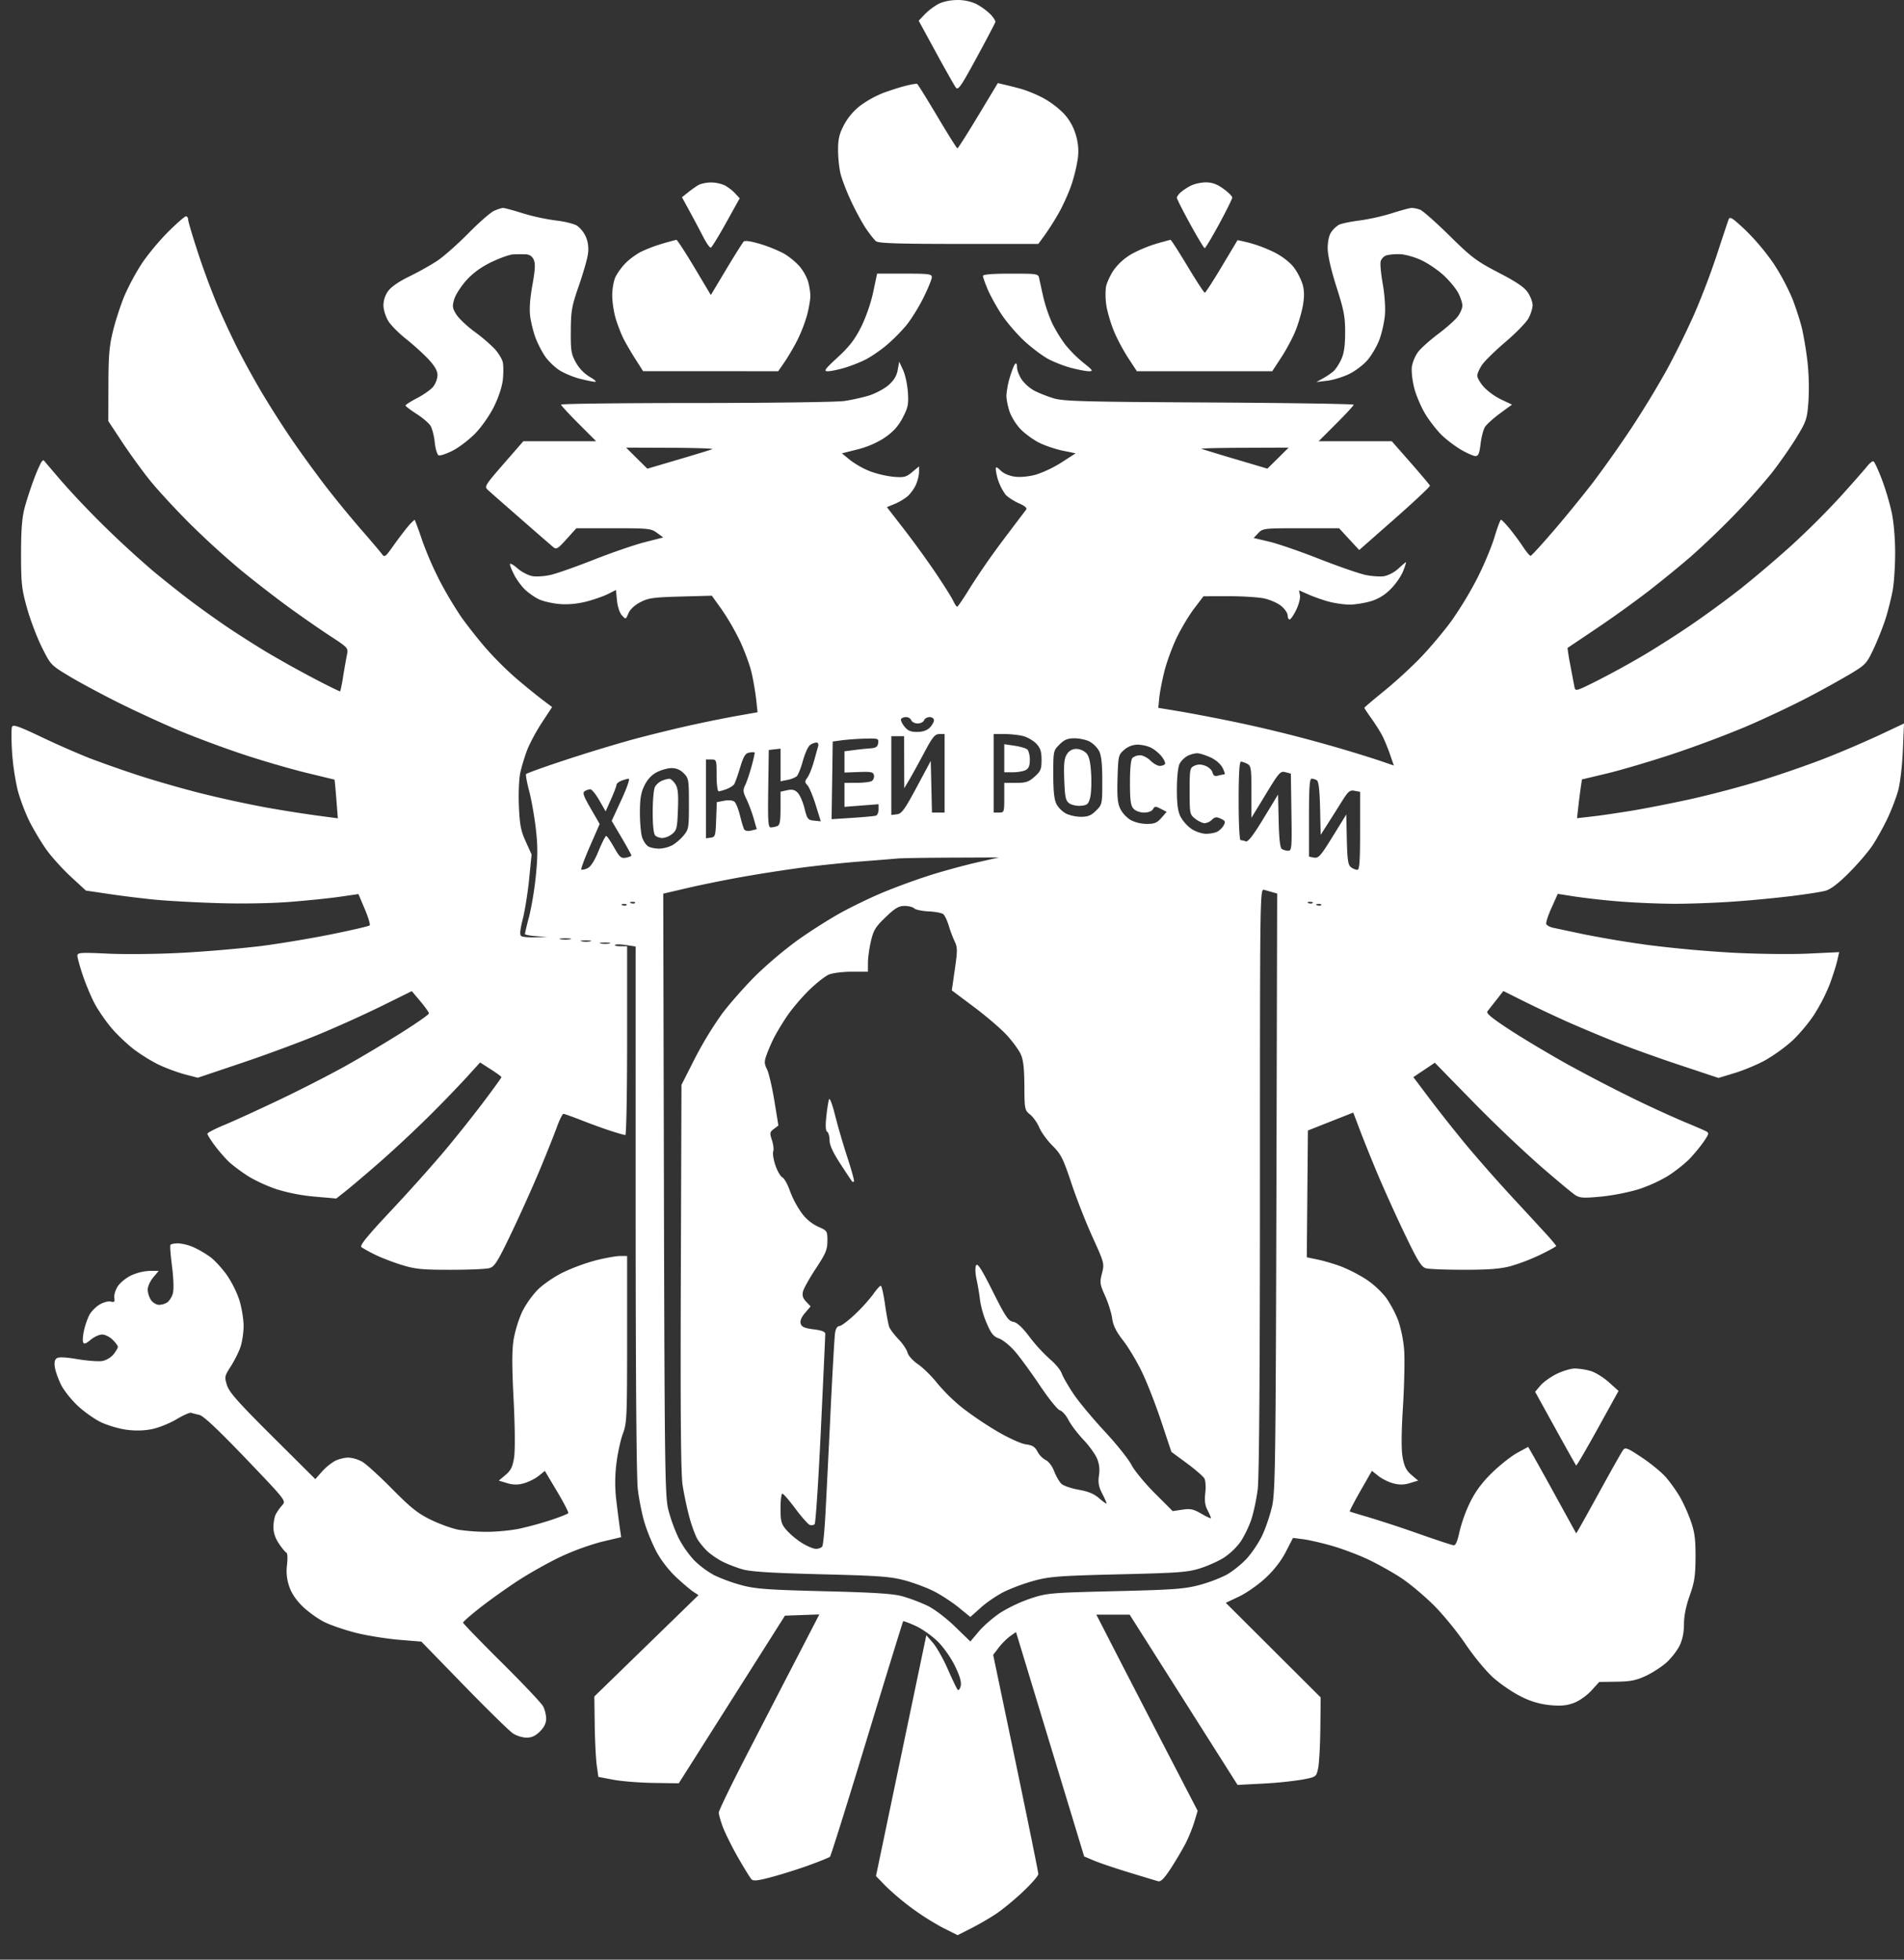 <svg width="68" height="70" fill="none" xmlns="http://www.w3.org/2000/svg"><rect width="100%" height="100%" fill="#333333" stroke="none"/><path fill-rule="evenodd" clip-rule="evenodd" d="M33.508.145a2.285 2.285 0 00-.483.368L32.81.74l.616 1.13c.339.622.659 1.187.71 1.257.083.11.183-.035.742-1.064.356-.655.657-1.229.67-1.274.011-.046-.074-.178-.19-.294a2.347 2.347 0 00-.495-.354 1.571 1.571 0 00-.685-.14c-.242.001-.51.06-.67.144zm-1.18 2.924c-.21.054-.569.17-.799.256a3.78 3.78 0 00-.795.442 2.16 2.16 0 00-.59.692c-.169.322-.213.507-.213.894 0 .269.039.649.086.844.047.196.215.635.373.975.158.341.398.784.533.986.136.2.3.408.365.46.09.072.8.095 2.957.095h2.838l.235-.322a9.96 9.96 0 00.505-.8c.148-.264.347-.71.443-.99a5.82 5.82 0 00.227-.936 1.952 1.952 0 00-.073-.853 1.891 1.891 0 00-.426-.755 3.301 3.301 0 00-.738-.556 4.734 4.734 0 00-.78-.324 21.007 21.007 0 00-.591-.15l-.248-.059-.703 1.167c-.386.642-.72 1.166-.741 1.165-.021 0-.343-.513-.714-1.138-.372-.625-.697-1.15-.723-1.164-.026-.015-.219.017-.428.071zM24.94 6.612c-.087.051-.254.17-.371.263l-.213.17.279.512c.153.281.37.691.483.91.112.22.233.39.269.378.036-.012.282-.413.548-.892l.483-.87-.165-.177a1.635 1.635 0 00-.37-.285 1.26 1.26 0 00-.495-.103c-.159.001-.36.044-.448.094zm17.585.022a2.117 2.117 0 00-.361.239c-.073.066-.133.153-.133.192 0 .04.213.461.474.936.26.475.495.864.52.864.026 0 .258-.388.516-.862.257-.474.468-.9.468-.947 0-.047-.142-.188-.316-.313-.229-.166-.4-.228-.627-.228-.172 0-.415.054-.54.12zm-24.884.9c-.125.056-.536.415-.913.799-.377.383-.873.822-1.103.977-.23.154-.683.408-1.005.564-.371.18-.65.373-.76.526a.873.873 0 00-.165.522c.004.154.082.4.174.548.091.148.38.438.643.646.262.208.62.533.795.722.22.238.318.41.318.562a.77.77 0 01-.15.408c-.081.104-.338.287-.57.408-.232.12-.421.241-.422.268 0 .027.174.16.387.296.212.136.437.325.5.42.061.094.132.364.157.6.024.237.087.446.14.466.052.02.276-.055.498-.167.222-.112.583-.387.802-.61.228-.233.515-.642.673-.96.171-.346.292-.716.32-.98.024-.235.021-.514-.006-.621-.027-.108-.15-.311-.276-.453a5.705 5.705 0 00-.724-.621c-.273-.2-.568-.48-.657-.621-.14-.227-.15-.295-.073-.549.048-.159.244-.462.435-.674.235-.26.524-.47.893-.648.3-.145.649-.269.774-.275a5.9 5.9 0 01.44-.003c.144.005.237.066.295.192.064.141.053.355-.047.91-.087.483-.113.858-.078 1.123.03.219.117.564.194.768.077.203.23.498.34.657.11.158.334.376.498.484.164.108.494.247.733.309s.487.112.552.111c.064 0-.02-.078-.187-.173a1.414 1.414 0 01-.495-.51c-.17-.304-.19-.421-.185-1.135.004-.714.033-.88.286-1.61.156-.449.303-.961.327-1.14.03-.21.004-.42-.071-.6a1.038 1.038 0 00-.312-.404c-.108-.07-.452-.156-.765-.191a7.597 7.597 0 01-1.184-.257c-.339-.107-.656-.192-.706-.19-.05.001-.194.049-.32.105zm32.076.082a7.68 7.68 0 01-1.162.26c-.325.041-.66.111-.742.156a.94.94 0 00-.275.269c-.077.116-.123.34-.12.584.003.244.123.77.314 1.366.266.831.31 1.065.309 1.63-.002.477-.04.744-.142.963-.077.166-.204.358-.284.426a2.72 2.72 0 01-.372.25l-.228.126.38-.045c.21-.025.56-.131.778-.236.22-.104.518-.33.666-.501.147-.171.338-.5.425-.73.086-.23.175-.624.197-.877.023-.267-.009-.733-.076-1.11-.065-.359-.098-.724-.075-.813a.343.343 0 01.205-.213 1.9 1.9 0 01.493-.04c.182.007.524.104.76.216.238.111.597.357.8.546.204.19.435.472.515.627.08.156.145.356.145.445 0 .09-.07.26-.157.381-.086.121-.403.405-.704.63-.3.226-.628.52-.727.653a1.354 1.354 0 00-.217.524c-.02.154.018.497.086.76.068.265.247.683.397.93.151.248.416.587.589.754.173.167.485.403.695.524.209.121.438.22.508.22.099.001.14-.097.18-.434.028-.24.099-.512.157-.605.059-.092.3-.31.535-.484l.43-.315-.387-.183a2.283 2.283 0 01-.62-.447c-.128-.146-.233-.327-.233-.402 0-.076.078-.251.172-.39.094-.138.474-.51.846-.826.37-.316.737-.693.814-.84.078-.145.142-.353.144-.462.002-.108-.075-.313-.17-.455-.125-.187-.41-.38-1.046-.71-.786-.408-.962-.54-1.749-1.316-.481-.474-.954-.893-1.051-.93a.984.984 0 00-.304-.064c-.071.002-.386.087-.7.188zm-43.72.674c-.31.31-.733.82-.939 1.134a8.508 8.508 0 00-.612 1.139c-.13.311-.312.867-.404 1.234-.138.552-.168.891-.17 1.956l-.004 1.289.5.758c.276.416.72 1.03.99 1.364.268.333.899 1.017 1.401 1.52a31.08 31.08 0 001.804 1.649c.49.404 1.278 1.016 1.752 1.36.474.344 1.146.81 1.494 1.037.607.395.631.421.586.644-.027.128-.088.471-.136.763a6.24 6.24 0 01-.107.558c-.01.014-.457-.205-.993-.488a40.878 40.878 0 01-1.646-.919 40.46 40.46 0 01-1.355-.862 34.672 34.672 0 01-1.345-.96c-.364-.275-.97-.757-1.347-1.07a36.18 36.18 0 01-1.663-1.522 31.976 31.976 0 01-1.594-1.672c-.34-.396-.629-.736-.644-.756-.015-.02-.059.015-.098.076a5.71 5.71 0 00-.258.604c-.103.271-.248.714-.322.985-.1.371-.134.784-.135 1.668 0 1.052.021 1.254.21 1.933.115.416.354 1.047.53 1.402.32.642.323.645 1.006 1.055.376.225 1.181.656 1.788.958.607.3 1.562.74 2.123.974.56.235 1.57.611 2.244.836.675.225 1.689.521 2.254.66l1.039.252c.007.001.036.313.066.692l.054.69-.789-.105a49.076 49.076 0 01-1.833-.293 41.803 41.803 0 01-2.245-.49c-.66-.165-1.68-.458-2.266-.65a43.693 43.693 0 01-1.75-.616 31.978 31.978 0 01-1.697-.747c-.835-.397-1.02-.46-1.058-.363-.025.065-.024.464.002.887a8.83 8.83 0 00.198 1.357c.083.323.276.834.428 1.137.152.302.426.758.608 1.012.183.255.573.686.868.958l.535.494.819.121c.45.068 1.178.158 1.618.201.44.044 1.45.1 2.245.125.86.028 1.907.011 2.587-.041.628-.049 1.44-.132 1.803-.185l.662-.096.226.534c.125.294.204.557.176.585-.028.029-.65.173-1.383.321-.733.148-1.863.336-2.511.418a48.6 48.6 0 01-2.74.236c-.883.05-2.047.064-2.682.035-1.019-.048-1.123-.04-1.123.074 0 .07.088.388.196.708.108.32.298.772.422 1.005.124.232.387.615.584.85.197.236.56.584.807.773.246.19.657.443.913.564.255.12.67.273.921.339l.457.119 1.565-.527c.862-.29 2.1-.748 2.754-1.019a44.99 44.99 0 002.256-1.02l1.068-.528.307.364c.168.201.306.395.306.432 0 .037-.436.343-.97.68s-1.414.863-1.956 1.167c-.542.305-1.603.85-2.359 1.211-.755.361-1.655.773-2 .916-.345.142-.627.288-.628.324 0 .036.116.224.26.417.143.193.374.459.513.59.14.13.448.36.685.51.237.15.694.36 1.014.466a6.63 6.63 0 001.356.263l.775.068.304-.24c.168-.13.699-.58 1.18-.998a44.408 44.408 0 001.757-1.633 47.69 47.69 0 001.388-1.43l.506-.559.381.244c.21.134.382.26.382.282 0 .02-.293.426-.65.9a52.626 52.626 0 01-1.398 1.754 63.59 63.59 0 01-1.897 2.117c-.842.897-1.124 1.244-1.056 1.298.05.04.264.16.475.265.21.105.638.271.95.368.494.154.727.178 1.75.178.648 0 1.276-.026 1.394-.059.187-.052.29-.215.783-1.244.312-.65.767-1.664 1.013-2.252.245-.587.522-1.28.616-1.541.094-.26.2-.474.235-.474.035 0 .315.1.621.22.307.122.776.293 1.042.38.266.087.513.158.548.158.035 0 .063-1.518.063-3.373v-3.372h-.24c-.133 0-.22-.022-.194-.047.026-.026.203-.024.393.004l.346.052v9.377c0 5.916.028 9.613.078 10.019.042.353.148.88.235 1.172.086.292.277.759.423 1.038.16.302.44.668.697.91.237.222.517.46.621.53l.19.124-1.86 1.81-1.86 1.81.014 1.02c.008.561.04 1.207.072 1.436l.058.416.533.101c.293.056.939.108 1.436.115l.903.013 1.896-2.994 1.896-2.994.614-.022.614-.022-.835 1.614c-.46.887-1.268 2.453-1.796 3.477-.529 1.026-.961 1.92-.961 1.987 0 .068.067.304.15.525.083.22.326.708.54 1.083.215.374.43.723.478.774.07.072.236.052.773-.094.376-.102.975-.293 1.33-.424.357-.131.672-.26.702-.286.03-.027.624-1.924 1.32-4.216.697-2.293 1.279-4.18 1.292-4.195.014-.015.215.06.448.166.232.106.589.359.793.562.211.21.476.59.616.882.174.362.232.57.197.707-.027.108-.075.164-.108.127-.032-.037-.19-.367-.351-.733-.161-.367-.4-.79-.53-.94l-.237-.273-.899 4.301-.899 4.301.331.343a9.29 9.29 0 002.064 1.508l.52.261.472-.239c.259-.13.66-.362.89-.514.23-.152.667-.51.97-.797.304-.287.552-.572.552-.633 0-.06-.363-1.848-.806-3.97l-.807-3.86.198-.26c.108-.141.292-.324.407-.406l.21-.15 1.217 4.009 1.217 4.008.343.145c.188.08.753.272 1.255.425.503.154.973.296 1.045.315.097.026.221-.102.466-.48.184-.284.42-.687.526-.896.105-.208.242-.55.305-.76l.113-.38-1.099-2.12c-.604-1.167-1.418-2.744-1.809-3.504l-.71-1.383h1.189l1.928 3.041 1.927 3.042.914-.048a13.604 13.604 0 001.404-.143c.488-.094.492-.096.558-.398.037-.166.073-.805.08-1.42l.012-1.116-1.694-1.69-1.695-1.69.474-.224c.261-.123.687-.421.946-.663.303-.282.561-.615.725-.935l.255-.496.362.046c.2.025.662.131 1.028.236.365.104.95.324 1.3.49.348.165.878.462 1.177.66.3.198.819.633 1.155.966.336.334.847.959 1.137 1.39.292.434.731.967.988 1.198.254.229.701.534.995.678a2.84 2.84 0 001.045.31c.389.035.594.015.852-.083.187-.07.464-.267.618-.437l.28-.309.62-.009c.496-.007.703-.048 1.046-.209.236-.11.567-.325.738-.478.17-.154.38-.424.466-.601.104-.213.157-.473.157-.767 0-.289.071-.645.204-1.018.17-.479.205-.707.209-1.37.003-.637-.03-.894-.167-1.288a6.054 6.054 0 00-.392-.872 5.52 5.52 0 00-.497-.698c-.152-.175-.538-.493-.86-.707-.527-.351-.592-.376-.677-.261-.05.07-.445.77-.876 1.556-.43.785-.787 1.421-.793 1.413-.006-.008-.31-.56-.676-1.227a154.61 154.61 0 00-.853-1.537l-.186-.324-.386.21c-.213.116-.617.434-.898.707-.36.351-.592.662-.79 1.061a5.34 5.34 0 00-.381 1.058c-.07.334-.136.488-.208.48-.058-.007-.637-.198-1.285-.426a43.296 43.296 0 00-1.789-.588c-.334-.096-.62-.184-.635-.194-.015-.011.157-.343.382-.737l.409-.716.227.181c.124.1.362.22.528.264.221.06.38.06.598-.006l.298-.09-.238-.202c-.182-.155-.256-.3-.314-.614-.052-.282-.05-.859.01-1.82.047-.773.067-1.68.043-2.016a4.59 4.59 0 00-.21-1.061 4.098 4.098 0 00-.438-.823 3.207 3.207 0 00-.72-.66 5.636 5.636 0 00-.88-.451c-.236-.089-.61-.2-.83-.246l-.4-.084.02-2.265.02-2.264.81-.32.81-.32.246.649c.135.356.424 1.074.644 1.595.22.521.649 1.469.954 2.105.46.96.59 1.167.752 1.213.109.03.728.054 1.377.053.896 0 1.298-.034 1.674-.137a7.363 7.363 0 001.046-.406c.304-.148.552-.285.552-.306 0-.02-.145-.197-.323-.393-.178-.196-.73-.795-1.226-1.33a56.455 56.455 0 01-1.603-1.815 52.72 52.72 0 01-1.324-1.667l-.623-.827.384-.257.383-.257 1.348 1.38a49.572 49.572 0 002.413 2.302c.586.508 1.151.979 1.256 1.046.162.104.297.112.918.054a7.846 7.846 0 001.337-.261 5.324 5.324 0 001.066-.485c.25-.161.585-.426.744-.588.16-.163.389-.439.51-.614.204-.294.211-.325.087-.39-.074-.038-.425-.19-.781-.336a42.003 42.003 0 01-1.826-.839 58.613 58.613 0 01-2.328-1.21c-.63-.35-1.55-.898-2.042-1.218-.646-.42-.876-.607-.825-.674.039-.05.183-.236.321-.41l.25-.319.752.376a46.84 46.84 0 001.531.722c.43.19 1.201.515 1.716.72.514.206 1.553.58 2.309.83l1.374.457.593-.18c.326-.1.817-.306 1.09-.459a6.09 6.09 0 00.936-.674c.24-.219.597-.641.792-.938a6.66 6.66 0 00.56-1.089c.111-.301.234-.684.271-.85l.069-.304-1.117.053c-.623.029-1.822.014-2.714-.034a44.766 44.766 0 01-2.968-.27 39.408 39.408 0 01-2.283-.379l-1.129-.239c-.118-.025-.23-.085-.25-.134-.019-.05.066-.312.189-.584l.222-.495.615.097a26.8 26.8 0 001.621.178c.554.044 1.437.08 1.963.08.525 0 1.451-.035 2.058-.077a47.06 47.06 0 002.055-.194c.523-.064 1.078-.15 1.232-.19.195-.05.455-.245.846-.635.311-.31.691-.752.845-.982.153-.23.396-.667.54-.97.143-.303.316-.756.384-1.006.069-.25.143-.89.165-1.42l.041-.967-.866.409a38.64 38.64 0 01-1.932.827c-.585.23-1.63.593-2.32.805a37.84 37.84 0 01-2.436.647c-.648.144-1.59.33-2.092.415-.503.084-1.165.182-1.472.217l-.56.064.048-.423c.026-.232.066-.544.088-.692l.04-.27.89-.212c.489-.117 1.54-.427 2.335-.69a40.431 40.431 0 002.626-.982c.649-.277 1.63-.74 2.181-1.027a37.102 37.102 0 001.566-.865c.541-.328.575-.366.838-.931.15-.324.343-.817.427-1.095.084-.277.19-.71.237-.963.046-.252.084-.843.086-1.314.001-.505-.048-1.098-.121-1.447a9.372 9.372 0 00-.354-1.193c-.127-.331-.26-.62-.295-.641-.035-.022-.137.055-.227.17-.09.115-.52.603-.954 1.085a29.51 29.51 0 01-1.767 1.76 43.445 43.445 0 01-1.797 1.529 38.03 38.03 0 01-1.747 1.28c-.51.349-1.311.86-1.782 1.136a33.1 33.1 0 01-1.615.883c-.744.372-.762.376-.795.21a90.647 90.647 0 01-.147-.777 7.559 7.559 0 01-.1-.613l1.039-.698a40.42 40.42 0 001.864-1.34 43.87 43.87 0 001.504-1.228 30.96 30.96 0 001.522-1.457 23.718 23.718 0 001.362-1.524c.277-.354.675-.924.883-1.265.355-.583.382-.662.43-1.288a8.77 8.77 0 00-.03-1.388 13.187 13.187 0 00-.193-1.192c-.06-.26-.217-.75-.348-1.088a7.961 7.961 0 00-.683-1.277 8.298 8.298 0 00-.995-1.18c-.482-.452-.557-.499-.605-.372-.03.08-.216.638-.412 1.24a27.83 27.83 0 01-.807 2.122 31.24 31.24 0 01-.992 2.013 35.123 35.123 0 01-1.257 2.067 43.023 43.023 0 01-1.336 1.895c-.34.447-.977 1.23-1.415 1.741-.437.51-.82.929-.85.929-.032 0-.153-.145-.27-.323a9.534 9.534 0 00-.475-.644c-.145-.177-.285-.322-.312-.322-.026 0-.132.282-.234.626-.103.343-.38 1.003-.614 1.465a13.533 13.533 0 01-.904 1.498c-.262.363-.75.947-1.085 1.299-.335.352-.931.9-1.326 1.22-.394.32-.717.593-.717.609 0 .016.116.19.257.389.142.198.316.476.389.618.073.143.194.438.27.657l.137.398-.546-.187a50.354 50.354 0 00-4.807-1.3 67.04 67.04 0 00-2.252-.44l-.807-.133.033-.347c.018-.19.1-.62.183-.953.083-.333.283-.879.444-1.212.161-.334.442-.802.624-1.04l.33-.434.89-.002c.49-.001 1.065.035 1.277.08.213.046.488.168.613.272.124.104.226.255.226.335 0 .08.03.144.069.144.038 0 .145-.154.237-.344.092-.189.152-.423.133-.52l-.034-.177.349.153c.192.085.52.2.73.255.209.055.537.101.728.102.191 0 .528-.053.749-.118.273-.08.502-.22.718-.436.175-.174.374-.462.444-.639s.115-.322.102-.322c-.013 0-.133.101-.266.225a1.212 1.212 0 01-.495.272c-.139.026-.442.008-.675-.04-.232-.048-.98-.307-1.663-.575-.682-.269-1.488-.547-1.791-.617l-.55-.13.164-.173c.16-.17.203-.175 1.525-.175h1.362l.359.39.36.388 1.273-1.121c.701-.617 1.265-1.147 1.253-1.179-.011-.031-.323-.4-.691-.821l-.671-.764h-2.613l.627-.627c.344-.345.626-.65.626-.678 0-.029-2.32-.064-5.156-.08-4.466-.023-5.21-.043-5.557-.148a5.029 5.029 0 01-.685-.268 1.457 1.457 0 01-.454-.396c-.095-.138-.172-.338-.172-.444 0-.119-.027-.166-.069-.122-.038.04-.123.257-.19.484a3 3 0 00-.121.65c0 .13.052.39.116.578.064.187.242.468.395.625.154.158.449.372.656.477.208.105.587.233.842.285l.464.095-.491.317a4.29 4.29 0 01-.905.438c-.241.07-.555.104-.75.082-.206-.023-.409-.106-.522-.212-.173-.161-.185-.163-.182-.027a1.887 1.887 0 00.35.882c.078.086.289.223.469.303.23.103.307.173.258.236-.039.049-.402.528-.807 1.066a26.542 26.542 0 00-1.171 1.685c-.239.39-.455.71-.48.71-.024 0-.087-.093-.14-.208-.052-.114-.336-.566-.631-1.004a34.982 34.982 0 00-1.138-1.57l-.601-.775.287-.12c.159-.065.37-.194.47-.286.1-.092.23-.277.286-.411.058-.134.105-.333.105-.443v-.198l-.244.204c-.216.181-.291.2-.666.17a3.659 3.659 0 01-.84-.197 3.114 3.114 0 01-.712-.401l-.293-.24.56-.141c.351-.088.713-.246.974-.424.3-.206.476-.4.634-.701.192-.364.216-.48.189-.91-.018-.27-.094-.629-.17-.795l-.14-.304-.055.302c-.04.212-.138.372-.332.54-.152.13-.462.295-.687.366-.226.07-.627.16-.893.198-.266.038-2.65.07-5.296.071-2.648 0-4.814.026-4.814.057 0 .03.282.337.627.682l.626.627H18.69l-.702.806c-.672.774-.695.813-.562.936.077.07.602.532 1.167 1.025a163.1 163.1 0 001.158 1.008c.12.1.165.073.483-.279l.351-.389h1.328c1.243 0 1.342.01 1.551.165l.224.164-.665.17c-.365.094-1.177.373-1.805.621-.628.248-1.322.493-1.543.545-.221.052-.521.072-.668.045-.146-.027-.385-.154-.53-.281-.146-.128-.265-.193-.265-.145 0 .048.067.218.15.378.081.16.25.393.374.516.125.124.354.286.511.36.157.074.493.15.747.17.299.024.637-.009.953-.09.27-.07.616-.192.77-.27l.281-.143.037.376c.02.215.096.443.175.53.138.152.139.151.234-.073.058-.138.222-.29.424-.396.287-.15.469-.175 1.441-.202l1.113-.03.354.493a8.9 8.9 0 01.655 1.134c.165.353.351.859.412 1.125.061.267.134.693.163.948l.05.463-.75.133c-.413.073-1.196.232-1.74.354-.544.121-1.434.341-1.978.488a57.86 57.86 0 00-2.378.724c-.763.251-1.403.481-1.422.511-.018.03.031.302.111.605.08.302.186.903.237 1.337.071.61.072.989.002 1.682a11.76 11.76 0 01-.24 1.463 9.834 9.834 0 00-.152.622c0 .029.178.065.398.08l.4.028-.419.013c-.23.007-.458-.012-.506-.043-.064-.04-.05-.204.054-.62.077-.311.18-.955.226-1.431l.086-.866-.21-.464c-.174-.386-.215-.599-.243-1.265-.019-.44.003-.973.048-1.182.045-.21.154-.573.242-.806.088-.234.325-.678.528-.987l.368-.562-.354-.266a24.948 24.948 0 01-.942-.769 12.081 12.081 0 01-1.09-1.09 17.666 17.666 0 01-.85-1.078 14.26 14.26 0 01-.749-1.251 12.53 12.53 0 01-.648-1.478 14.433 14.433 0 00-.269-.748c-.012-.016-.118.082-.235.218-.116.136-.353.448-.526.692-.294.416-.32.435-.418.3-.058-.078-.398-.48-.756-.89a38.802 38.802 0 01-1.263-1.543 45.771 45.771 0 01-1.183-1.63A36.328 36.328 0 019.36 14.04a32.68 32.68 0 01-.88-1.598 33.146 33.146 0 01-.714-1.536 27.835 27.835 0 01-.691-1.865C6.88 8.448 6.72 7.91 6.72 7.846c0-.065-.036-.118-.08-.118-.043 0-.333.253-.644.562zm17.656.415a5.2 5.2 0 00-.765.291c-.17.088-.416.27-.548.404a2.24 2.24 0 00-.358.491c-.064.136-.117.432-.117.658 0 .226.055.596.122.822.068.226.191.548.274.715.084.166.277.499.43.738l.277.435h2.413l2.412.002.226-.328c.124-.18.33-.53.457-.78a5.46 5.46 0 00.349-.901c.064-.247.117-.552.116-.68 0-.126-.036-.358-.08-.516a1.705 1.705 0 00-.314-.552 2.609 2.609 0 00-.548-.446 5.01 5.01 0 00-.84-.34c-.328-.1-.554-.133-.598-.09-.04.04-.32.486-.623.991l-.551.92-.59-.99c-.325-.543-.613-.985-.64-.982a9.805 9.805 0 00-.504.138zm17.647 0a4.872 4.872 0 00-.873.362 2.068 2.068 0 00-.647.574c-.13.19-.258.469-.283.62a2.59 2.59 0 00.02.677c.037.22.155.618.263.883.108.266.338.699.51.962l.313.478h4.834l.322-.493c.177-.27.406-.698.508-.95.102-.253.221-.657.264-.899.054-.307.053-.531-.004-.743a2.227 2.227 0 00-.3-.6c-.128-.178-.398-.395-.665-.537a5.03 5.03 0 00-.903-.354c-.25-.065-.458-.11-.464-.102l-.565.945c-.304.51-.575.928-.602.928-.027 0-.304-.426-.617-.947-.313-.521-.586-.945-.608-.942-.021.003-.247.065-.503.137zm-10.115 1.731c-.08.384-.263.908-.432 1.246-.223.443-.423.703-.833 1.08-.468.432-.515.499-.354.499.102 0 .371-.055.599-.123.227-.067.567-.201.755-.298.189-.097.52-.323.735-.503a6.5 6.5 0 00.705-.706c.172-.208.45-.653.616-.988.167-.335.303-.668.303-.74 0-.115-.105-.129-.977-.129h-.977l-.14.662zm3.92-.581c0 .044.075.257.166.473.09.217.313.62.494.897.182.276.546.703.809.947s.65.537.861.65c.211.114.585.259.831.322.247.064.53.117.63.117.156 0 .13-.04-.201-.301a4.476 4.476 0 01-.653-.654 5.145 5.145 0 01-.466-.764 5.392 5.392 0 01-.312-.919c-.064-.28-.13-.585-.15-.678-.032-.167-.057-.17-1.02-.17-.648 0-.988.027-.988.08zm-9.664 6.19c-.063.025-.61.192-1.217.371l-1.104.326-.38-.376-.379-.377 1.597.006c.879.003 1.546.026 1.483.05zm20.203.32l-.38.375-1.14-.338a55.184 55.184 0 01-1.218-.37c-.042-.017.642-.034 1.52-.037l1.598-.006-.38.376zm-13.098 9.364c.024.062.127.113.228.113.102 0 .204-.05.228-.113.025-.063.114-.114.199-.114.087 0 .154.05.154.114 0 .062-.068.181-.152.265-.1.1-.253.151-.45.151-.233 0-.335-.044-.456-.198-.086-.109-.138-.228-.115-.265.022-.037.104-.067.18-.067.077 0 .16.051.184.114zm1.19 1.894v1.403h-.452l-.021-.923-.022-.923-.504.942c-.43.802-.535.945-.704.965l-.2.024v-2.814h.457l.002.928.003.929.169-.282c.093-.155.332-.59.532-.966.308-.58.393-.685.552-.685h.188v1.402zm2.821-1.326c.15.042.355.164.457.271.144.154.184.278.184.575 0 .332-.03.406-.248.6-.21.188-.312.222-.666.222h-.417v.53c0 .515-.006.53-.19.53h-.19v-2.804h.399c.22 0 .522.035.671.076zm-5.194.246c-.02.136-.08.175-.29.19-.147.01-.412.038-.59.062l-.324.042v.759l.514-.019c.443-.016.517 0 .54.119.015.075-.02.166-.076.201-.056.036-.3.066-.54.066l-.438.002v.856l.61-.047.608-.047v.19c0 .104-.043.202-.095.219-.052.016-.43.051-.839.078l-.744.048.021-1.388.02-1.387.343-.046a9.46 9.46 0 01.824-.057c.458-.01.48-.003.456.16zm7.55-.055a.925.925 0 01.339.337c.083.16.115.46.115 1.066 0 .83-.003.846-.222 1.065-.174.173-.291.221-.537.221a1.41 1.41 0 01-.537-.115.926.926 0 01-.339-.337c-.082-.16-.115-.46-.115-1.066 0-.83.003-.846.222-1.065.174-.173.291-.221.537-.221.172 0 .414.052.537.115zm-9.694.17l-.154.549c-.064.229-.167.485-.228.568-.099.134-.098.167.003.278.063.07.195.387.294.706l.18.579-.24-.024c-.22-.021-.246-.055-.342-.44-.057-.23-.166-.48-.243-.557-.104-.107-.197-.128-.375-.09l-.238.053v.592c0 .47-.024.602-.12.638a.776.776 0 01-.23.046c-.092 0-.106-.22-.089-1.383l.02-1.383.21-.024.21-.024v1.166l.24-.048a.962.962 0 00.332-.125c.051-.042.152-.289.223-.549.072-.26.185-.515.253-.567a.46.46 0 01.227-.095c.063 0 .09.053.067.133zm6.648.426v.502h.31c.17 0 .375-.036.456-.079.106-.057.147-.16.147-.37 0-.16-.043-.326-.095-.369-.053-.043-.258-.102-.457-.131l-.361-.054v.501zm5.248-.372c.12.062.288.203.375.313.087.11.14.23.116.266-.022.037-.106.067-.185.067-.08 0-.23-.085-.335-.19-.104-.104-.27-.189-.368-.189a.44.44 0 00-.27.091c-.06.06-.092.369-.092.885 0 .632.026.822.126.932.074.08.23.139.377.139.151 0 .278-.049.32-.122.06-.109.091-.11.277-.013l.21.109-.187.215c-.152.176-.246.215-.526.215a1.3 1.3 0 01-.581-.142 1.083 1.083 0 01-.363-.398c-.095-.199-.117-.442-.097-1.09.025-.806.033-.84.24-1.017a.742.742 0 01.479-.183c.146 0 .364.05.483.112zm-3.009.227c-.098.149-.118.34-.097.916.023.623.049.744.179.84.083.06.27.1.414.088.228-.02.27-.057.331-.288.038-.146.054-.53.036-.852-.024-.426-.07-.628-.172-.739a.543.543 0 00-.353-.152.381.381 0 00-.338.187zm-11.263.431c-.073.265-.176.57-.23.678-.084.169-.078.24.044.493.08.162.195.471.257.686l.113.392-.196.049c-.116.029-.218.013-.25-.038-.029-.047-.098-.272-.152-.498-.055-.226-.145-.45-.2-.495-.06-.049-.21-.063-.365-.034l-.264.05-.023.622c-.02.58-.033.624-.193.647l-.171.024V27.13h.19c.186 0 .19.012.19.568 0 .313.032.569.072.569.039 0 .166-.037.284-.08.116-.045.239-.122.27-.171.033-.05.129-.318.213-.597.124-.406.188-.512.324-.534a.625.625 0 01.194-.011c.014.008-.034.231-.107.495zm16.381-.32c.193.088.366.237.44.378.066.128.094.234.062.234-.033 0-.132.02-.22.044-.12.032-.171.003-.202-.113-.023-.087-.138-.194-.256-.238-.149-.057-.267-.058-.387-.003-.166.075-.174.119-.174.909 0 .806.006.834.2.986.111.087.263.158.338.158a.442.442 0 00.26-.124c.101-.1.16-.108.313-.038.158.071.176.11.108.235a.654.654 0 01-.226.228c-.08.043-.263.078-.406.078-.143 0-.375-.078-.518-.172a1.362 1.362 0 01-.392-.436c-.1-.197-.133-.448-.132-.984 0-.425.04-.797.096-.908a.756.756 0 01.285-.283.924.924 0 01.34-.095c.084 0 .296.066.471.145zm1.323.235c.133.071.147.166.147 1.003v.925l.511-.84c.476-.784.524-.838.704-.79l.193.051.02 1.378c.02 1.276.011 1.378-.114 1.377a.51.51 0 01-.227-.06c-.063-.04-.1-.364-.114-1.003l-.022-.945-.521.858c-.374.614-.554.846-.634.815a.657.657 0 00-.183-.043c-.04 0-.07-.601-.07-1.402 0-.942.027-1.402.082-1.402.044 0 .147.035.228.078zm-20.13.335c.178.177.187.231.187 1.093 0 .868-.008.918-.2 1.143-.109.13-.295.286-.414.347a1.178 1.178 0 01-.452.111c-.13 0-.3-.033-.377-.074-.076-.04-.177-.182-.223-.315-.046-.132-.084-.531-.084-.887 0-.502.036-.72.16-.976.105-.215.256-.38.438-.475.152-.08.39-.148.528-.15a.586.586 0 01.437.183zm-2.223.947l-.348.754.352.598c.193.329.352.616.352.64 0 .022-.088.057-.195.078-.171.032-.224-.014-.426-.37-.127-.224-.253-.408-.28-.407-.028 0-.15.242-.272.537-.149.362-.28.564-.4.619-.098.044-.195.064-.216.043-.02-.02.118-.395.309-.832l.347-.794-.32-.553c-.258-.445-.3-.565-.214-.619a.47.47 0 01.2-.068c.052 0 .196.177.32.394l.227.396.194-.436c.106-.24.193-.47.193-.511 0-.042.077-.107.171-.145.094-.038.213-.07.263-.073.053-.003-.055.313-.257.749zm1.445-.678a.563.563 0 00-.247.218c-.045.083-.081.487-.081.898 0 .481.032.78.09.84.051.05.167.09.259.09a.674.674 0 00.346-.145c.162-.13.182-.215.206-.873.021-.577 0-.768-.097-.917-.068-.103-.165-.185-.216-.182a1.073 1.073 0 00-.26.071zm23.393-.015c.062.04.1.364.114 1.003l.021.944.242-.379c.133-.208.362-.57.508-.805.232-.372.291-.422.462-.389l.196.037v1.394c0 1.097-.021 1.393-.1 1.393a.48.48 0 01-.226-.095c-.104-.077-.131-.258-.148-.988l-.02-.894-.486.787c-.427.693-.507.782-.666.752l-.18-.034v-1.394c0-1.064.022-1.393.095-1.392a.43.43 0 01.188.06zM34.877 30.81c-.439.1-1.184.303-1.656.452a24.55 24.55 0 00-1.674.611c-.45.187-1.148.524-1.552.75-.404.224-1.085.658-1.513.964a14.63 14.63 0 00-1.486 1.255c-.388.386-.93 1-1.205 1.365a13.168 13.168 0 00-.976 1.605l-.477.941-.023 6.865c-.017 4.896.001 7.029.064 7.434.048.313.156.824.24 1.137.084.313.216.67.292.796.077.125.236.318.354.429.118.11.358.276.535.366.176.09.501.216.723.279.295.084 1.04.13 2.8.175 2.047.051 2.481.082 2.978.215.32.085.789.26 1.042.387s.652.387.887.577l.426.346.384-.343c.21-.19.594-.447.852-.572a7.183 7.183 0 011.078-.39c.529-.14.925-.168 3.006-.218 2.125-.05 2.453-.075 2.892-.216.272-.087.653-.258.847-.381a2.43 2.43 0 00.585-.559c.127-.184.3-.539.385-.788.084-.248.189-.74.233-1.09.053-.42.08-4.194.08-11.048 0-10.374.001-10.41.153-10.367l.307.087.155.044-.027 10.662c-.025 9.594-.04 10.718-.154 11.223-.07.31-.227.777-.351 1.04-.124.263-.38.644-.57.847-.19.202-.516.46-.723.572a5.406 5.406 0 01-.972.361c-.512.136-.931.166-2.992.215-2.299.056-2.422.066-3.006.257a5.48 5.48 0 00-1.08.506c-.259.17-.608.471-.776.671l-.306.363-.555-.537c-.324-.313-.735-.624-.987-.745a6.455 6.455 0 00-.875-.33c-.34-.095-.996-.138-2.803-.183-2.003-.05-2.446-.082-2.941-.213a6.144 6.144 0 01-.978-.354 3.312 3.312 0 01-.728-.54 3.746 3.746 0 01-.562-.81 5.958 5.958 0 01-.36-1c-.117-.484-.131-1.464-.155-11.265l-.025-10.736.854-.199c.47-.11 1.327-.284 1.905-.388A57.425 57.425 0 0128.58 31c.597-.08 1.564-.182 2.15-.227.586-.045 1.185-.093 1.332-.107.146-.013 1.02-.028 1.94-.031l1.674-.007-.799.181zm-12.196 1.445c-.025.025-.09.028-.146.006-.06-.025-.042-.043.046-.046.08-.003.125.014.1.04zm24.2 0c-.026.025-.092.028-.147.006-.06-.025-.042-.043.046-.046.08-.003.126.014.1.04zm-24.504.075c-.025.026-.091.028-.146.007-.06-.025-.043-.043.046-.046.08-.004.125.014.1.04zm24.808 0c-.026.026-.091.028-.146.007-.06-.025-.043-.043.046-.046.08-.004.125.014.1.04zm-14.533.118c.049.049.28.097.514.108.234.01.47.056.523.1.054.045.14.227.193.404.053.178.148.432.212.565.104.214.105.326.008.996l-.109.756.794.595c.436.327.962.778 1.168 1.002.206.224.43.531.5.682.092.202.127.504.13 1.135.005.836.01.864.207 1.023.11.09.258.3.326.465.07.166.28.456.47.645.305.304.38.454.675 1.338.182.547.523 1.417.758 1.932.419.922.424.943.335 1.292-.084.327-.075.39.113.806.111.248.225.609.251.801.035.254.141.47.388.786.187.24.489.742.67 1.118.183.375.495 1.173.694 1.774l.363 1.091.552.407c.304.224.587.47.629.548.041.077.055.309.03.515-.031.269-.01.443.08.612.067.13.122.258.122.282 0 .025-.152-.044-.339-.153-.285-.166-.393-.19-.683-.146l-.345.051-.641-.642c-.353-.353-.727-.808-.832-1.012-.105-.204-.538-.745-.963-1.202-.425-.457-.926-1.06-1.112-1.34-.187-.28-.374-.606-.416-.727-.042-.12-.23-.347-.418-.503a5.85 5.85 0 01-.725-.791c-.265-.35-.448-.519-.589-.545-.176-.033-.278-.185-.73-1.087-.399-.797-.542-1.02-.593-.93-.04.074-.034.28.019.52.047.219.102.551.122.74a3.5 3.5 0 00.234.803c.162.379.243.48.45.553.138.05.401.269.585.485.183.217.582.765.885 1.218.304.453.618.841.7.862.08.021.218.177.304.346.087.168.324.482.528.697.204.214.424.518.49.675.081.193.104.389.07.609-.037.248-.011.396.111.635.088.17.16.332.16.36 0 .026-.117-.054-.259-.178-.185-.162-.392-.249-.733-.309-.262-.046-.539-.14-.615-.208-.076-.069-.194-.27-.262-.448-.073-.189-.198-.356-.304-.404a.76.76 0 01-.294-.302c-.089-.172-.18-.229-.416-.26-.171-.023-.61-.222-1.019-.461a12.988 12.988 0 01-1.254-.847 6.562 6.562 0 01-.892-.876c-.195-.247-.502-.55-.683-.674-.187-.128-.35-.31-.378-.42-.027-.106-.17-.32-.32-.475-.149-.156-.298-.351-.33-.434-.033-.084-.102-.45-.154-.815-.051-.365-.12-.663-.151-.663-.032 0-.152.134-.266.298a6.122 6.122 0 01-.651.72c-.245.232-.497.422-.56.422-.073 0-.131.092-.155.246-.021.135-.094 1.406-.162 2.823-.068 1.418-.15 3.058-.182 3.645-.032.588-.082 1.108-.112 1.156-.03.048-.131.088-.226.088-.093 0-.323-.097-.51-.215a2.851 2.851 0 01-.548-.46c-.182-.216-.208-.31-.208-.771 0-.289.03-.525.066-.525.036 0 .246.242.466.537.22.295.45.555.51.578.06.023.14.012.176-.025.037-.036.137-1.558.223-3.38.087-1.823.157-3.362.157-3.421 0-.073-.132-.124-.415-.159-.317-.04-.425-.086-.462-.2-.031-.098.02-.227.153-.384l.2-.236-.16-.17c-.117-.123-.147-.222-.11-.366.027-.109.234-.478.46-.82.352-.533.41-.673.41-.983 0-.355-.006-.365-.336-.51a1.53 1.53 0 01-.602-.513 3.504 3.504 0 01-.404-.771c-.077-.225-.197-.439-.267-.476-.07-.038-.183-.234-.25-.436-.068-.203-.102-.423-.076-.49.026-.068.005-.249-.046-.403-.084-.255-.078-.29.07-.4l.161-.122-.145-.889c-.08-.488-.198-.992-.262-1.12-.1-.2-.102-.273-.014-.521a6.34 6.34 0 01.272-.623 9.08 9.08 0 01.474-.779c.167-.245.513-.651.769-.902s.576-.503.71-.559c.136-.056.504-.102.82-.102h.572l.002-.322c0-.177.049-.526.108-.775.091-.388.166-.51.525-.852.336-.323.468-.4.675-.4.142 0 .298.039.346.087zm-12.29 1.103a1.087 1.087 0 01-.343 0c-.094-.018-.017-.033.172-.033.188 0 .265.015.17.033zm.724.074a.837.837 0 01-.305.002c-.094-.018-.035-.034.133-.035.167 0 .244.014.172.033zm.684.076a.837.837 0 01-.304.002c-.095-.019-.035-.034.132-.035.168 0 .245.014.172.033zm7.84 5.567c-.025.063-.069.338-.098.611-.036.335-.026.514.03.549.047.028.085.164.085.302 0 .174.12.435.39.849.213.328.402.611.418.628.016.018.045.016.064-.003.02-.02-.087-.409-.237-.865a26.344 26.344 0 01-.44-1.508c-.092-.373-.188-.626-.212-.563zm-23.523 5.2c-.02.032.007.381.058.777.054.418.066.816.03.948a.692.692 0 01-.19.322.593.593 0 01-.301.095c-.095 0-.225-.076-.29-.169a.762.762 0 01-.119-.373c0-.112.089-.31.197-.438l.197-.233h-.325a1.82 1.82 0 00-.66.162c-.186.089-.403.268-.484.398-.081.13-.134.312-.118.405.025.14.002.163-.13.131-.089-.021-.27.029-.404.112-.134.082-.296.25-.36.372a2.747 2.747 0 00-.187.544c-.04.176-.055.367-.033.424.031.08.094.06.267-.085.124-.104.31-.19.414-.19.103 0 .271.084.374.187.103.102.187.217.187.255 0 .038-.07.157-.155.266a.744.744 0 01-.4.238c-.134.023-.535-.007-.89-.066-.471-.078-.675-.084-.749-.024-.068.056-.085.168-.05.348.027.147.129.422.225.612.097.19.36.518.584.729.224.21.596.474.826.586.23.111.64.233.91.27.33.044.633.036.923-.023.238-.049.628-.206.868-.35.24-.143.476-.248.523-.232.048.016.18.05.296.076.143.032.672.53 1.656 1.557 1.437 1.502 1.445 1.512 1.302 1.668a1.828 1.828 0 00-.228.322c-.047.091-.086.3-.086.463 0 .196.068.399.2.593.11.162.23.306.266.32.037.014.045.205.02.426-.034.278-.01.515.077.775.082.247.246.49.485.722.198.191.545.44.772.553.226.112.732.285 1.123.384.392.099 1.079.21 1.527.248l.815.068 1.524 1.568c.838.862 1.627 1.634 1.752 1.715.126.08.342.147.482.147.178 0 .318-.065.475-.221.151-.15.223-.298.223-.459 0-.13-.05-.329-.11-.441-.06-.113-.727-.818-1.483-1.568-.756-.75-1.375-1.39-1.375-1.42 0-.03.265-.265.59-.52.324-.256.926-.686 1.337-.957.412-.27 1.107-.663 1.544-.87a9.11 9.11 0 011.486-.543l.69-.163-.05-.341a51.65 51.65 0 01-.125-.985 5.348 5.348 0 01.006-1.313c.045-.367.149-.845.231-1.06.14-.368.15-.592.15-3.369v-2.975h-.254c-.14 0-.525.069-.856.152a7.252 7.252 0 00-1.169.428c-.319.156-.72.43-.915.626a3.392 3.392 0 00-.556.788 4.471 4.471 0 00-.298.959c-.067.392-.069.925-.006 2.175.05.99.056 1.824.017 2.073-.052.33-.116.459-.306.62l-.24.202.297.089a.974.974 0 00.599.006c.165-.045.402-.163.525-.262l.224-.18.434.729c.238.4.42.751.403.78-.017.027-.296.138-.62.246a12.59 12.59 0 01-1.122.308c-.293.061-.81.113-1.15.113a7.009 7.009 0 01-1.027-.074c-.225-.042-.667-.2-.98-.352-.468-.227-.718-.425-1.38-1.094-.444-.45-.923-.888-1.065-.974a1.178 1.178 0 00-.508-.157c-.138 0-.356.053-.483.12a1.999 1.999 0 00-.466.384l-.233.265-1.529-1.521c-1.22-1.215-1.548-1.584-1.626-1.833-.093-.296-.087-.328.131-.666.126-.196.281-.504.345-.684.064-.18.117-.525.117-.766 0-.24-.068-.656-.151-.924a3.783 3.783 0 00-.452-.904c-.165-.23-.422-.511-.571-.624a3.724 3.724 0 00-.595-.353 1.74 1.74 0 00-.567-.148c-.133 0-.258.024-.277.056zm49.506 4.61c-.217.108-.478.296-.58.417l-.187.221.72 1.304c.396.718.732 1.316.746 1.33.015.015.36-.579.77-1.319l.743-1.346-.345-.31c-.19-.17-.48-.351-.647-.401a2.39 2.39 0 00-.565-.09c-.144 0-.439.087-.655.195z" fill="#fff"/></svg>